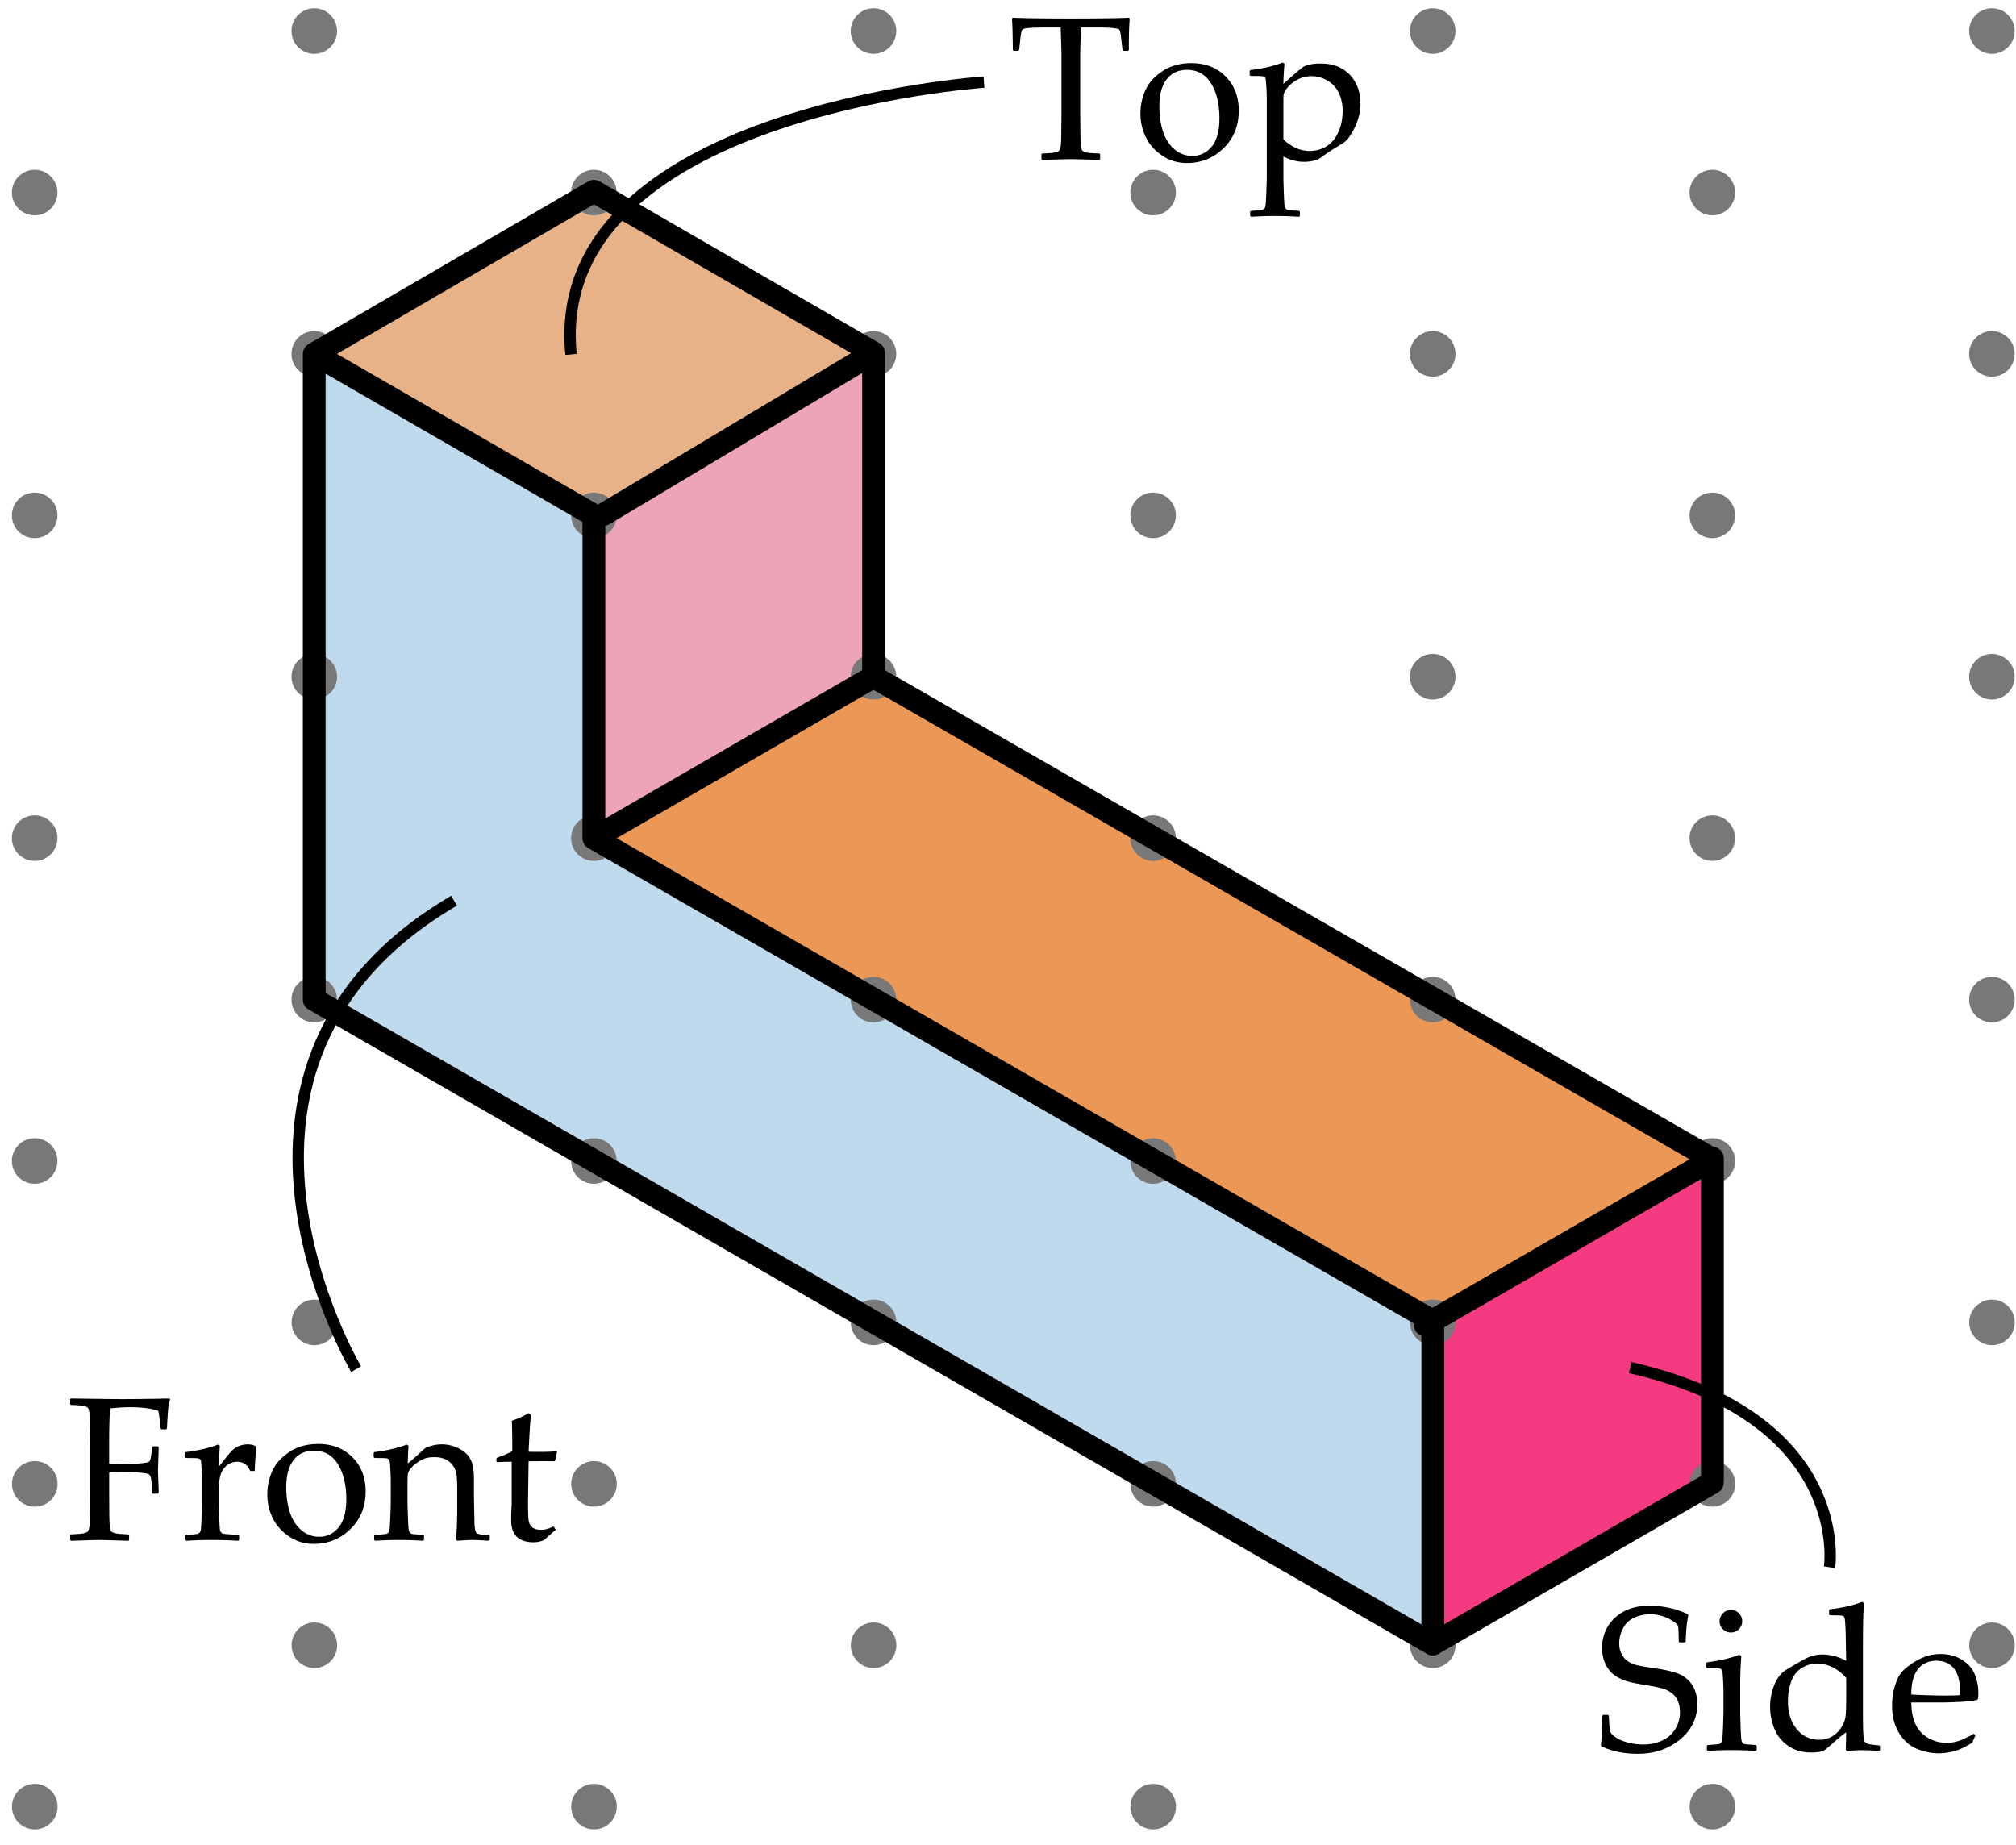 <svg xmlns="http://www.w3.org/2000/svg" width="177" height="162" viewBox="0 0 177 162"><path fill="#FFF" d="M0 0h177v162H0z"/><path fill="#F43B82" d="M150.345 101.941l-.008 28.232-24.42 14.035.171-28.42 24.257-13.847"/><path fill="#EDA4B6" d="M76.639 31.941l-.008 28.232L52.21 74.208l.172-28.42 24.257-13.847"/><path fill="#E8B288" d="M52.196 16.792l25.066 14.195-25.261 14.18-24.4-14.179z"/><path fill="#EB9756" d="M76.74 59.44l73.605 42.501-24.257 13.847-73.943-42.151z"/><path fill="#BFD9ED" d="M27.879 31.941l-.278 56.134 98.316 56.133.171-28.42-73.943-42.151-.144-28.47z"/><g fill="#787878"><circle cx="-21.505" cy="2.724" r="2"/><circle cx="-21.505" cy="59.417" r="2"/><circle cx="3.043" cy="16.907" r="2"/><circle cx="-21.505" cy="31.07" r="2"/><circle cx="3.043" cy="45.249" r="2"/><circle cx="-46.054" cy="16.899" r="2"/><circle cx="-46.054" cy="45.241" r="2"/><circle cx="27.592" cy="2.724" r="2"/><circle cx="27.592" cy="59.417" r="2"/><circle cx="52.142" cy="16.907" r="2"/><circle cx="27.592" cy="31.07" r="2"/><circle cx="52.142" cy="45.249" r="2"/><circle cx="76.691" cy="2.724" r="2"/><circle cx="76.691" cy="59.417" r="2"/><circle cx="101.24" cy="16.907" r="2"/><circle cx="76.691" cy="31.07" r="2"/><circle cx="101.24" cy="45.249" r="2"/><circle cx="125.789" cy="2.724" r="2"/><circle cx="125.789" cy="59.417" r="2"/><circle cx="150.337" cy="16.907" r="2"/><circle cx="125.789" cy="31.07" r="2"/><circle cx="150.337" cy="45.249" r="2"/><circle cx="174.886" cy="2.724" r="2"/><circle cx="174.886" cy="59.417" r="2"/><circle cx="199.435" cy="16.907" r="2"/><circle cx="174.886" cy="31.07" r="2"/><circle cx="199.435" cy="45.249" r="2"/><circle cx="-46.054" cy="101.934" r="2"/><circle cx="-46.054" cy="73.587" r="2"/><circle cx="-21.505" cy="87.766" r="2"/><circle cx="3.043" cy="101.934" r="2"/><circle cx="3.043" cy="73.587" r="2"/><circle cx="27.592" cy="87.766" r="2"/><circle cx="52.142" cy="101.934" r="2"/><circle cx="52.142" cy="73.587" r="2"/><circle cx="76.691" cy="87.766" r="2"/><circle cx="101.24" cy="101.934" r="2"/><circle cx="101.24" cy="73.587" r="2"/><circle cx="125.789" cy="87.766" r="2"/><circle cx="150.337" cy="101.934" r="2"/><circle cx="150.337" cy="73.587" r="2"/><circle cx="174.886" cy="87.766" r="2"/><circle cx="199.435" cy="101.942" r="2"/><circle cx="199.435" cy="73.595" r="2"/><circle cx="-21.497" cy="144.452" r="2"/><circle cx="-21.497" cy="116.104" r="2"/><circle cx="3.052" cy="130.284" r="2"/><circle cx="-46.045" cy="130.276" r="2"/><circle cx="27.601" cy="144.452" r="2"/><circle cx="27.601" cy="116.104" r="2"/><circle cx="52.15" cy="130.284" r="2"/><circle cx="76.699" cy="144.452" r="2"/><circle cx="76.699" cy="116.104" r="2"/><circle cx="101.248" cy="130.284" r="2"/><circle cx="125.796" cy="144.452" r="2"/><circle cx="125.796" cy="116.104" r="2"/><circle cx="150.345" cy="130.284" r="2"/><circle cx="174.894" cy="144.452" r="2"/><circle cx="174.894" cy="116.104" r="2"/><circle cx="199.443" cy="130.284" r="2"/><circle cx="-46.045" cy="186.968" r="2"/><path d="M-46.045 156.622a2 2 0 1 1 0 4 2 2 0 0 1 0-4zm24.548 14.178a2 2 0 1 1 0 4 2 2 0 0 1 0-4z"/><circle cx="3.052" cy="186.968" r="2"/><path d="M3.052 156.622a2 2 0 1 1 0 4 2 2 0 0 1 0-4zM27.601 170.8a2 2 0 1 1 0 4 2 2 0 0 1 0-4z"/><circle cx="52.15" cy="186.968" r="2"/><path d="M52.15 156.622a2 2 0 1 1 0 4 2 2 0 0 1 0-4zM76.699 170.8a2 2 0 1 1 0 4 2 2 0 0 1 0-4z"/><circle cx="101.248" cy="186.968" r="2"/><path d="M101.248 156.622a2 2 0 1 1 0 4 2 2 0 0 1 0-4zm24.548 14.178a2 2 0 1 1 0 4 2 2 0 0 1 0-4z"/><circle cx="150.345" cy="186.968" r="2"/><path d="M150.345 156.622a2 2 0 1 1 0 4 2 2 0 0 1 0-4zm24.549 14.178a2 2 0 1 1 0 4 2 2 0 0 1 0-4z"/><circle cx="199.443" cy="186.976" r="2"/><path d="M199.443 156.63a2 2 0 1 1 0 4 2 2 0 0 1 0-4z"/><circle cx="223.992" cy="31.091" r="2"/><circle cx="223.992" cy="59.432" r="2"/><path d="M223.992 114.126a2 2 0 1 1 0 4 2 2 0 0 1 0-4z"/><circle cx="223.992" cy="87.778" r="2"/><circle cx="224" cy="144.468" r="2"/><circle cx="223.992" cy="2.724" r="2"/><path d="M224 170.813a2 2 0 1 1 0 4 2 2 0 0 1 0-4z"/><circle cx="-95.159" cy="-11.453" r="2"/><circle cx="-95.159" cy="45.241" r="2"/><circle cx="-70.61" cy="2.731" r="2"/><circle cx="-95.159" cy="16.894" r="2"/><circle cx="-70.61" cy="31.072" r="2"/><circle cx="-95.159" cy="73.589" r="2"/><circle cx="-70.61" cy="87.765" r="2"/><circle cx="-70.61" cy="59.419" r="2"/><circle cx="-95.151" cy="130.276" r="2"/><circle cx="-95.151" cy="101.928" r="2"/><circle cx="-70.602" cy="116.108" r="2"/><path d="M-95.151 156.624a2 2 0 1 1 0 4 2 2 0 0 1 0-4z"/><circle cx="-70.602" cy="172.8" r="2"/><path d="M-70.602 142.454a2 2 0 1 1 0 4 2 2 0 0 1 0-4z"/><circle cx="3.043" cy="-11.46" r="2"/><circle cx="52.141" cy="-11.46" r="2"/><circle cx="101.24" cy="-11.46" r="2"/><circle cx="150.337" cy="-11.46" r="2"/><circle cx="199.435" cy="-11.46" r="2"/><circle cx="-46.061" cy="-11.453" r="2"/><path d="M-46.045 213.315a2 2 0 1 1 0 4 2 2 0 0 1 0-4z"/><circle cx="-21.497" cy="201.147" r="2"/><path d="M3.052 213.315a2 2 0 1 1 0 4 2 2 0 0 1 0-4z"/><circle cx="27.601" cy="201.147" r="2"/><path d="M52.15 213.315a2 2 0 1 1 0 4 2 2 0 0 1 0-4z"/><circle cx="76.699" cy="201.147" r="2"/><path d="M101.248 213.315a2 2 0 1 1 0 4 2 2 0 0 1 0-4z"/><circle cx="125.796" cy="201.147" r="2"/><path d="M150.345 213.315a2 2 0 1 1 0 4 2 2 0 0 1 0-4z"/><circle cx="174.894" cy="201.147" r="2"/><path d="M199.443 213.323a2 2 0 1 1 0 4 2 2 0 0 1 0-4z"/><circle cx="224" cy="201.159" r="2"/><path d="M-95.151 184.97a2 2 0 1 1 0 4 2 2 0 0 1 0-4zm-.008 28.363a2 2 0 1 1 0 4 2 2 0 0 1 0-4z"/><circle cx="-70.602" cy="201.146" r="2"/></g><path d="M27.589 31.076l24.553-14.284m.851 28.375l23.706-14.18M52.141 73.596l24.55-14.179M27.589 31.076l24.552 14.172m0 28.348l73.655 42.405M27.589 87.766l98.207 56.585M76.691 59.417l73.654 42.368m-25.209 14.553l25.209-14.553M76.699 30.987L52.142 16.792m98.203 84.896v28.3M52.141 45.267v28.3M27.589 31.116v56.65m49.11-56.779v28.485m49.097 56.316v28.563m-.007 0l24.548-14.178" fill="none" stroke="#000" stroke-width="2" stroke-linecap="round" stroke-miterlimit="10"/><path d="M9.584 129.284v1.784l.009 1.714c.006.639.023 1.063.053 1.27.029.209.071.344.128.404.055.063.162.115.32.158.158.045.548.078 1.169.102l.07.053v.439l-.07.07c-1.488-.047-2.329-.07-2.522-.07-.188 0-1.025.023-2.514.07l-.07-.07v-.439l.07-.053c.551-.023.915-.053 1.094-.088s.299-.082.361-.141c.061-.059.11-.176.148-.352s.061-.574.066-1.195l.009-1.872v-4.069l-.018-1.714c-.006-.668-.022-1.099-.048-1.292-.027-.193-.068-.322-.123-.387-.057-.064-.163-.117-.321-.158s-.548-.073-1.169-.097l-.07-.062v-.439l.07-.062c2.484.035 3.935.053 4.351.053 1.395 0 2.824-.018 4.289-.053l.07.062a4.434 4.434 0 0 0-.185.998c-.029.371-.062.897-.097 1.577l-.07.07h-.413l-.062-.07a9.256 9.256 0 0 1-.079-.677 6.164 6.164 0 0 0-.141-.888c-.609-.205-1.45-.308-2.522-.308-.48 0-1.043.035-1.688.105-.064.457-.097 1.57-.097 3.34v1.521c.744.012 1.251.018 1.521.018.498 0 .926-.019 1.283-.058.357-.037.571-.074.642-.109s.124-.102.162-.197c.038-.098.075-.31.11-.638l.053-.475.062-.07h.448l.07.079-.062 1.925c0 .223.009.545.026.967.023.48.035.853.035 1.116l-.079.07h-.439l-.062-.07-.035-.747c-.018-.293-.047-.507-.088-.642s-.108-.223-.202-.264-.302-.079-.624-.114-.817-.053-1.485-.053c-.59.002-1.035.011-1.334.028zm9.554-2.452l.167.114c-.035.34-.062.943-.079 1.811l.659-.835a5.39 5.39 0 0 1 .575-.638c.168-.148.362-.265.585-.347s.451-.123.686-.123c.258 0 .501.053.729.158l.062.123a20.947 20.947 0 0 0-.158 2.057h-.396c-.234-.539-.612-.809-1.134-.809-.363 0-.68.116-.949.347-.27.232-.45.521-.54.871-.092.348-.137.789-.137 1.322v.976c0 .176.012.606.035 1.292s.049 1.081.074 1.187a.456.456 0 0 0 .123.233.462.462 0 0 0 .221.101c.09.018.508.047 1.252.088l.079.07v.369l-.079.079a40.637 40.637 0 0 0-2.443-.07c-.674 0-1.377.023-2.109.07l-.079-.079v-.369l.079-.07c.568-.035.889-.062.963-.079a.425.425 0 0 0 .193-.109.476.476 0 0 0 .113-.256c.021-.113.045-.492.07-1.133.027-.643.04-1.127.04-1.455v-1.731c0-.234-.012-.554-.035-.958s-.043-.653-.058-.747-.06-.163-.136-.206c-.076-.045-.229-.066-.457-.066l-.738-.009-.079-.07v-.378l.07-.07c1.12-.137 2.063-.356 2.831-.661zm4.333 4.351c0-.697.144-1.369.431-2.018.287-.646.786-1.207 1.499-1.678.711-.473 1.557-.708 2.535-.708 1.23 0 2.232.388 3.006 1.165.773.775 1.16 1.773 1.16 2.992 0 1.342-.443 2.446-1.332 3.313-.887.867-1.958 1.301-3.212 1.301a3.8 3.8 0 0 1-2.197-.663c-.645-.443-1.12-.983-1.429-1.622a4.739 4.739 0 0 1-.461-2.082zm1.661-.607c0 .82.105 1.554.316 2.202.211.646.545 1.167 1.002 1.56s.979.589 1.564.589c.691 0 1.263-.273 1.714-.822.451-.547.677-1.372.677-2.474 0-1.248-.245-2.271-.733-3.067-.49-.797-1.194-1.195-2.114-1.195-.762 0-1.356.275-1.784.826s-.642 1.344-.642 2.381zm10.573-3.744l.167.114c-.035.393-.059.908-.07 1.547.469-.387.914-.779 1.336-1.178.123-.111.238-.193.347-.246s.289-.108.541-.167.51-.088.773-.088c.445 0 .877.091 1.297.272.418.182.734.396.949.646.213.248.361.543.443.883s.123.759.123 1.257v1.547c0 .1.015.829.044 2.188.012.557.073.888.185.993s.475.158 1.09.158l.07.07v.378l-.07.07a29.102 29.102 0 0 0-1.512-.07c-.152 0-.58.023-1.283.07l-.105-.097c.076-.762.114-1.755.114-2.979v-1.151c0-.691-.017-1.189-.048-1.494a1.854 1.854 0 0 0-.295-.831 1.685 1.685 0 0 0-.659-.58c-.275-.137-.604-.206-.984-.206-.305 0-.565.03-.782.093-.217.061-.46.188-.729.377-.27.191-.469.369-.598.537a1.12 1.12 0 0 0-.233.465c-.025.145-.039.45-.039.919v1.529c0 .129.012.544.035 1.243.023.701.049 1.109.074 1.227.027.117.066.202.119.255s.117.087.193.101c.076.016.393.04.949.075l.079.07v.369l-.07.079a33.073 33.073 0 0 0-2.118-.07c-.674 0-1.377.023-2.109.07l-.079-.079v-.369l.079-.07c.568-.035.889-.062.963-.079a.425.425 0 0 0 .193-.109.476.476 0 0 0 .113-.256c.021-.113.045-.492.07-1.133.027-.643.04-1.127.04-1.455v-1.731c0-.234-.012-.554-.035-.958s-.043-.653-.058-.747-.06-.163-.136-.206c-.076-.045-.229-.066-.457-.066l-.738-.009-.079-.07v-.378l.07-.07c1.119-.136 2.063-.355 2.83-.66zm7.875 1.477v-.229l.062-.088c.551-.205.996-.396 1.336-.571 0-1.529-.018-2.42-.053-2.672.604-.211 1.099-.437 1.485-.677l.211.176c-.059.369-.129 1.441-.211 3.217.293.006.609.009.949.009.691 0 1.187-.018 1.485-.053l.062.062-.167.738-.07.079c-.299-.006-.63-.009-.993-.009-.328 0-.75.003-1.266.009l-.053 3.577c0 .826.019 1.366.057 1.622a.93.93 0 0 0 .316.598c.173.143.43.215.77.215.393 0 .756-.103 1.09-.308l.211.316c-.141.1-.478.393-1.011.879a2.197 2.197 0 0 1-.932.211c-1.318 0-1.978-.639-1.978-1.916 0-.469.012-.867.035-1.195.006-.1.009-.202.009-.308v-3.647h-.36c-.264 0-.565.012-.905.035l-.079-.07zm97.103 22.327l.07-.07h.431l.07.07c.029.75.068 1.209.119 1.375.049.168.207.344.475.527.266.186.62.336 1.063.453s.89.176 1.341.176c.621 0 1.179-.114 1.675-.343.494-.229.88-.563 1.155-1.007.275-.441.413-.938.413-1.489 0-.387-.066-.724-.197-1.011a1.708 1.708 0 0 0-.555-.689 2.456 2.456 0 0 0-.813-.387 13.463 13.463 0 0 0-1.362-.277c-.586-.094-1.045-.179-1.376-.255s-.66-.193-.988-.352-.602-.358-.822-.603a2.744 2.744 0 0 1-.527-.896 3.252 3.252 0 0 1-.197-1.138c0-1.096.381-1.993 1.143-2.694.762-.699 1.784-1.05 3.067-1.05.51 0 1.064.063 1.665.188a6.808 6.808 0 0 1 1.64.559l.062.105c-.129.539-.208 1.307-.237 2.303l-.079.07h-.457l-.07-.062c-.012-.703-.029-1.146-.053-1.327s-.29-.407-.8-.677-1.063-.404-1.661-.404c-.498 0-.964.1-1.397.299s-.762.513-.984.94-.334.864-.334 1.31c0 .346.067.651.202.919.135.266.309.477.523.633.213.154.462.271.746.347s.805.17 1.561.281c1.037.146 1.791.323 2.264.532.471.207.849.537 1.133.988s.427.996.427 1.635c0 1.248-.509 2.288-1.524 3.12-1.018.832-2.249 1.248-3.696 1.248-1.213 0-2.276-.217-3.19-.65l-.053-.114c.054-.368.098-1.23.127-2.583zm12.032-5.353l.167.114a36.376 36.376 0 0 0-.097 2.927v1.986c0 .129.012.544.035 1.243.023.701.048 1.109.075 1.227.025.117.065.202.118.255s.117.087.193.101c.076.016.393.04.949.075l.079.07v.369l-.07.079a33.073 33.073 0 0 0-2.118-.07c-.674 0-1.377.023-2.109.07l-.079-.079v-.369l.079-.07c.568-.035.889-.062.962-.079s.138-.055.193-.109a.477.477 0 0 0 .115-.256c.02-.113.043-.492.07-1.133.025-.643.039-1.127.039-1.455v-1.731c0-.234-.012-.554-.035-.958s-.043-.653-.057-.747a.275.275 0 0 0-.137-.206c-.076-.045-.229-.066-.457-.066l-.738-.009-.079-.07v-.378l.07-.07c1.121-.136 2.065-.356 2.832-.661zm-.747-3.929c.275 0 .51.097.703.29s.29.428.29.703c0 .27-.097.501-.29.694s-.428.29-.703.29a.967.967 0 0 1-.699-.286c-.196-.189-.294-.423-.294-.698s.098-.51.294-.703.43-.29.699-.29zm8.622.387v-.369l.07-.079c1.119-.129 2.063-.346 2.83-.65l.167.105c-.064.674-.097 2.024-.097 4.052v5.757c0 .592.01 1.108.03 1.552.021.441.058.704.11.786s.139.149.259.202.462.103 1.024.149l.079.07v.334l-.079.079a24.458 24.458 0 0 0-1.477-.062c-.316 0-.768.021-1.354.062l-.097-.097c.018-.574.026-.976.026-1.204l.009-.334c-.322.234-.645.495-.967.782-.475.422-.785.686-.932.791-.27.135-.653.202-1.151.202-.809 0-1.496-.199-2.062-.598s-.968-.906-1.208-1.525a5.208 5.208 0 0 1-.36-1.902c0-.662.124-1.299.373-1.912.249-.611.604-1.059 1.064-1.34.459-.281.96-.572 1.502-.875.542-.301 1.08-.452 1.613-.452.744 0 1.453.185 2.127.554l-.035-1.96a23.33 23.33 0 0 0-.053-1.419c-.023-.268-.053-.426-.088-.475-.035-.051-.096-.087-.18-.11-.086-.023-.441-.035-1.068-.035l-.075-.079zm1.503 5.581c-.363-.41-.767-.724-1.209-.94s-.886-.325-1.331-.325c-.492 0-.951.134-1.376.399-.425.268-.73.662-.918 1.188a5.023 5.023 0 0 0-.281 1.709c0 1.025.26 1.849.777 2.47.52.621 1.171.932 1.956.932a2.2 2.2 0 0 0 1.138-.294c.331-.197.604-.462.818-.796.213-.334.338-.668.373-1.002s.053-.946.053-1.837v-1.504zm11.347 5.045l-.281.633c-.609.393-1.153.647-1.631.765s-.903.176-1.278.176c-.703 0-1.37-.138-1.999-.413-.631-.275-1.143-.741-1.539-1.397-.395-.656-.593-1.447-.593-2.373 0-.615.076-1.17.229-1.666.152-.494.312-.862.479-1.103.166-.24.449-.507.848-.8s.82-.527 1.266-.703.926-.264 1.441-.264c.703 0 1.322.166 1.859.496.535.332.912.755 1.129 1.271s.325 1.063.325 1.644c0 .182-.009.357-.026.527l-.097.097c-.398.088-.935.146-1.608.176s-1.119.044-1.336.044h-2.821c.012 1.213.316 2.106.914 2.681s1.33.861 2.197.861c.41 0 .804-.07 1.183-.211a7.452 7.452 0 0 0 1.199-.589l.14.148zm-5.634-3.595c.105.018.511.038 1.218.062.705.023 1.229.035 1.568.035.814 0 1.31-.015 1.485-.044.006-.141.009-.249.009-.325 0-.908-.185-1.583-.554-2.026-.369-.441-.873-.663-1.512-.663-.697 0-1.241.249-1.63.747-.39.498-.584 1.236-.584 2.214zM99.109 1.552l.079.079c-.053.527-.079 1.447-.079 2.76l-.07.07h-.413l-.07-.079-.097-.809c-.047-.434-.083-.699-.11-.795-.025-.097-.068-.167-.127-.211s-.249-.081-.571-.11-.683-.044-1.081-.044h-1.661c-.047 1.324-.07 2.089-.07 2.294v5.124l.018 1.714c.006.662.022 1.091.048 1.288.027.196.067.325.123.387s.163.114.321.158.551.078 1.178.101l.062.053v.439l-.062.07c-1.5-.047-2.338-.07-2.514-.07-.188 0-1.022.023-2.505.07l-.07-.07v-.439l.07-.053c.551-.023.915-.053 1.094-.088s.299-.081.361-.136c.061-.056.112-.174.153-.356s.062-.586.062-1.213l.018-1.854V4.707c0-.094-.023-.858-.07-2.294h-1.31c-.539 0-1.005.012-1.397.035s-.619.083-.682.18c-.061.097-.118.412-.171.945l-.088.809-.079.079h-.404l-.07-.07c-.012-1.412-.038-2.332-.079-2.76l.079-.079c1.02.047 2.716.07 5.089.07 2.417 0 4.116-.023 5.095-.07zm1.019 8.393c0-.697.144-1.37.431-2.017s.786-1.207 1.499-1.679c.711-.472 1.557-.708 2.535-.708 1.23 0 2.232.388 3.006 1.165s1.16 1.774 1.16 2.993c0 1.342-.443 2.446-1.332 3.313-.887.867-1.958 1.301-3.212 1.301-.82 0-1.553-.221-2.197-.664s-1.12-.983-1.429-1.622a4.75 4.75 0 0 1-.461-2.082zm1.662-.606c0 .82.105 1.554.316 2.202s.545 1.167 1.002 1.56.979.589 1.564.589c.691 0 1.263-.274 1.714-.822s.677-1.373.677-2.474c0-1.248-.245-2.271-.733-3.067-.49-.797-1.194-1.195-2.114-1.195-.762 0-1.356.275-1.784.826s-.642 1.344-.642 2.381zm10.819-3.85l.167.105c-.059.668-.091 1.26-.097 1.775.797-.727 1.352-1.207 1.666-1.441.313-.234.854-.352 1.621-.352.48 0 .917.066 1.31.198s.756.349 1.09.65.598.68.791 1.134.29.98.29 1.578c0 .422-.067.85-.202 1.283s-.312.835-.532 1.204c-.219.369-.395.614-.527.734-.131.12-.402.3-.813.541-.369.223-.735.463-1.099.721-.252.182-.428.299-.527.352s-.267.105-.501.158-.483.079-.747.079c-.609 0-1.216-.155-1.819-.466v1.872c0 .129.012.543.035 1.244s.049 1.109.074 1.226c.027.117.066.202.119.255s.117.086.193.101.393.04.949.075l.079.07v.369l-.07.079c-.732-.047-1.436-.07-2.109-.07s-1.377.023-2.109.07l-.079-.079v-.369l.079-.07c.563-.035.882-.062.958-.079s.142-.054.197-.11.094-.145.115-.268c.02-.123.043-.516.07-1.178.025-.662.039-1.16.039-1.494V8.653c0-.305-.014-.658-.039-1.059-.027-.401-.049-.634-.066-.699s-.061-.117-.127-.158c-.068-.041-.219-.062-.453-.062l-.738-.009-.079-.07v-.377l.07-.07c1.119-.135 2.059-.355 2.821-.66zm.07 6.741c.27.275.604.514 1.002.716s.838.303 1.318.303c.568 0 1.07-.144 1.508-.431.436-.287.774-.708 1.015-1.261s.36-1.167.36-1.841c0-.545-.107-1.052-.32-1.521a2.455 2.455 0 0 0-.994-1.107 2.718 2.718 0 0 0-1.428-.404c-.311 0-.612.054-.905.163s-.567.268-.821.479c-.256.211-.438.412-.55.602s-.17.349-.176.475-.009.265-.009.417v3.41z"/><path fill="none" stroke="#000" stroke-miterlimit="10" d="M31.267 120.208s-15.932-26.766 8.598-41.125m120.763 58.519s2-13.095-17.5-17.526M86.39 7.208S48.002 9.779 50.135 31.116"/></svg>